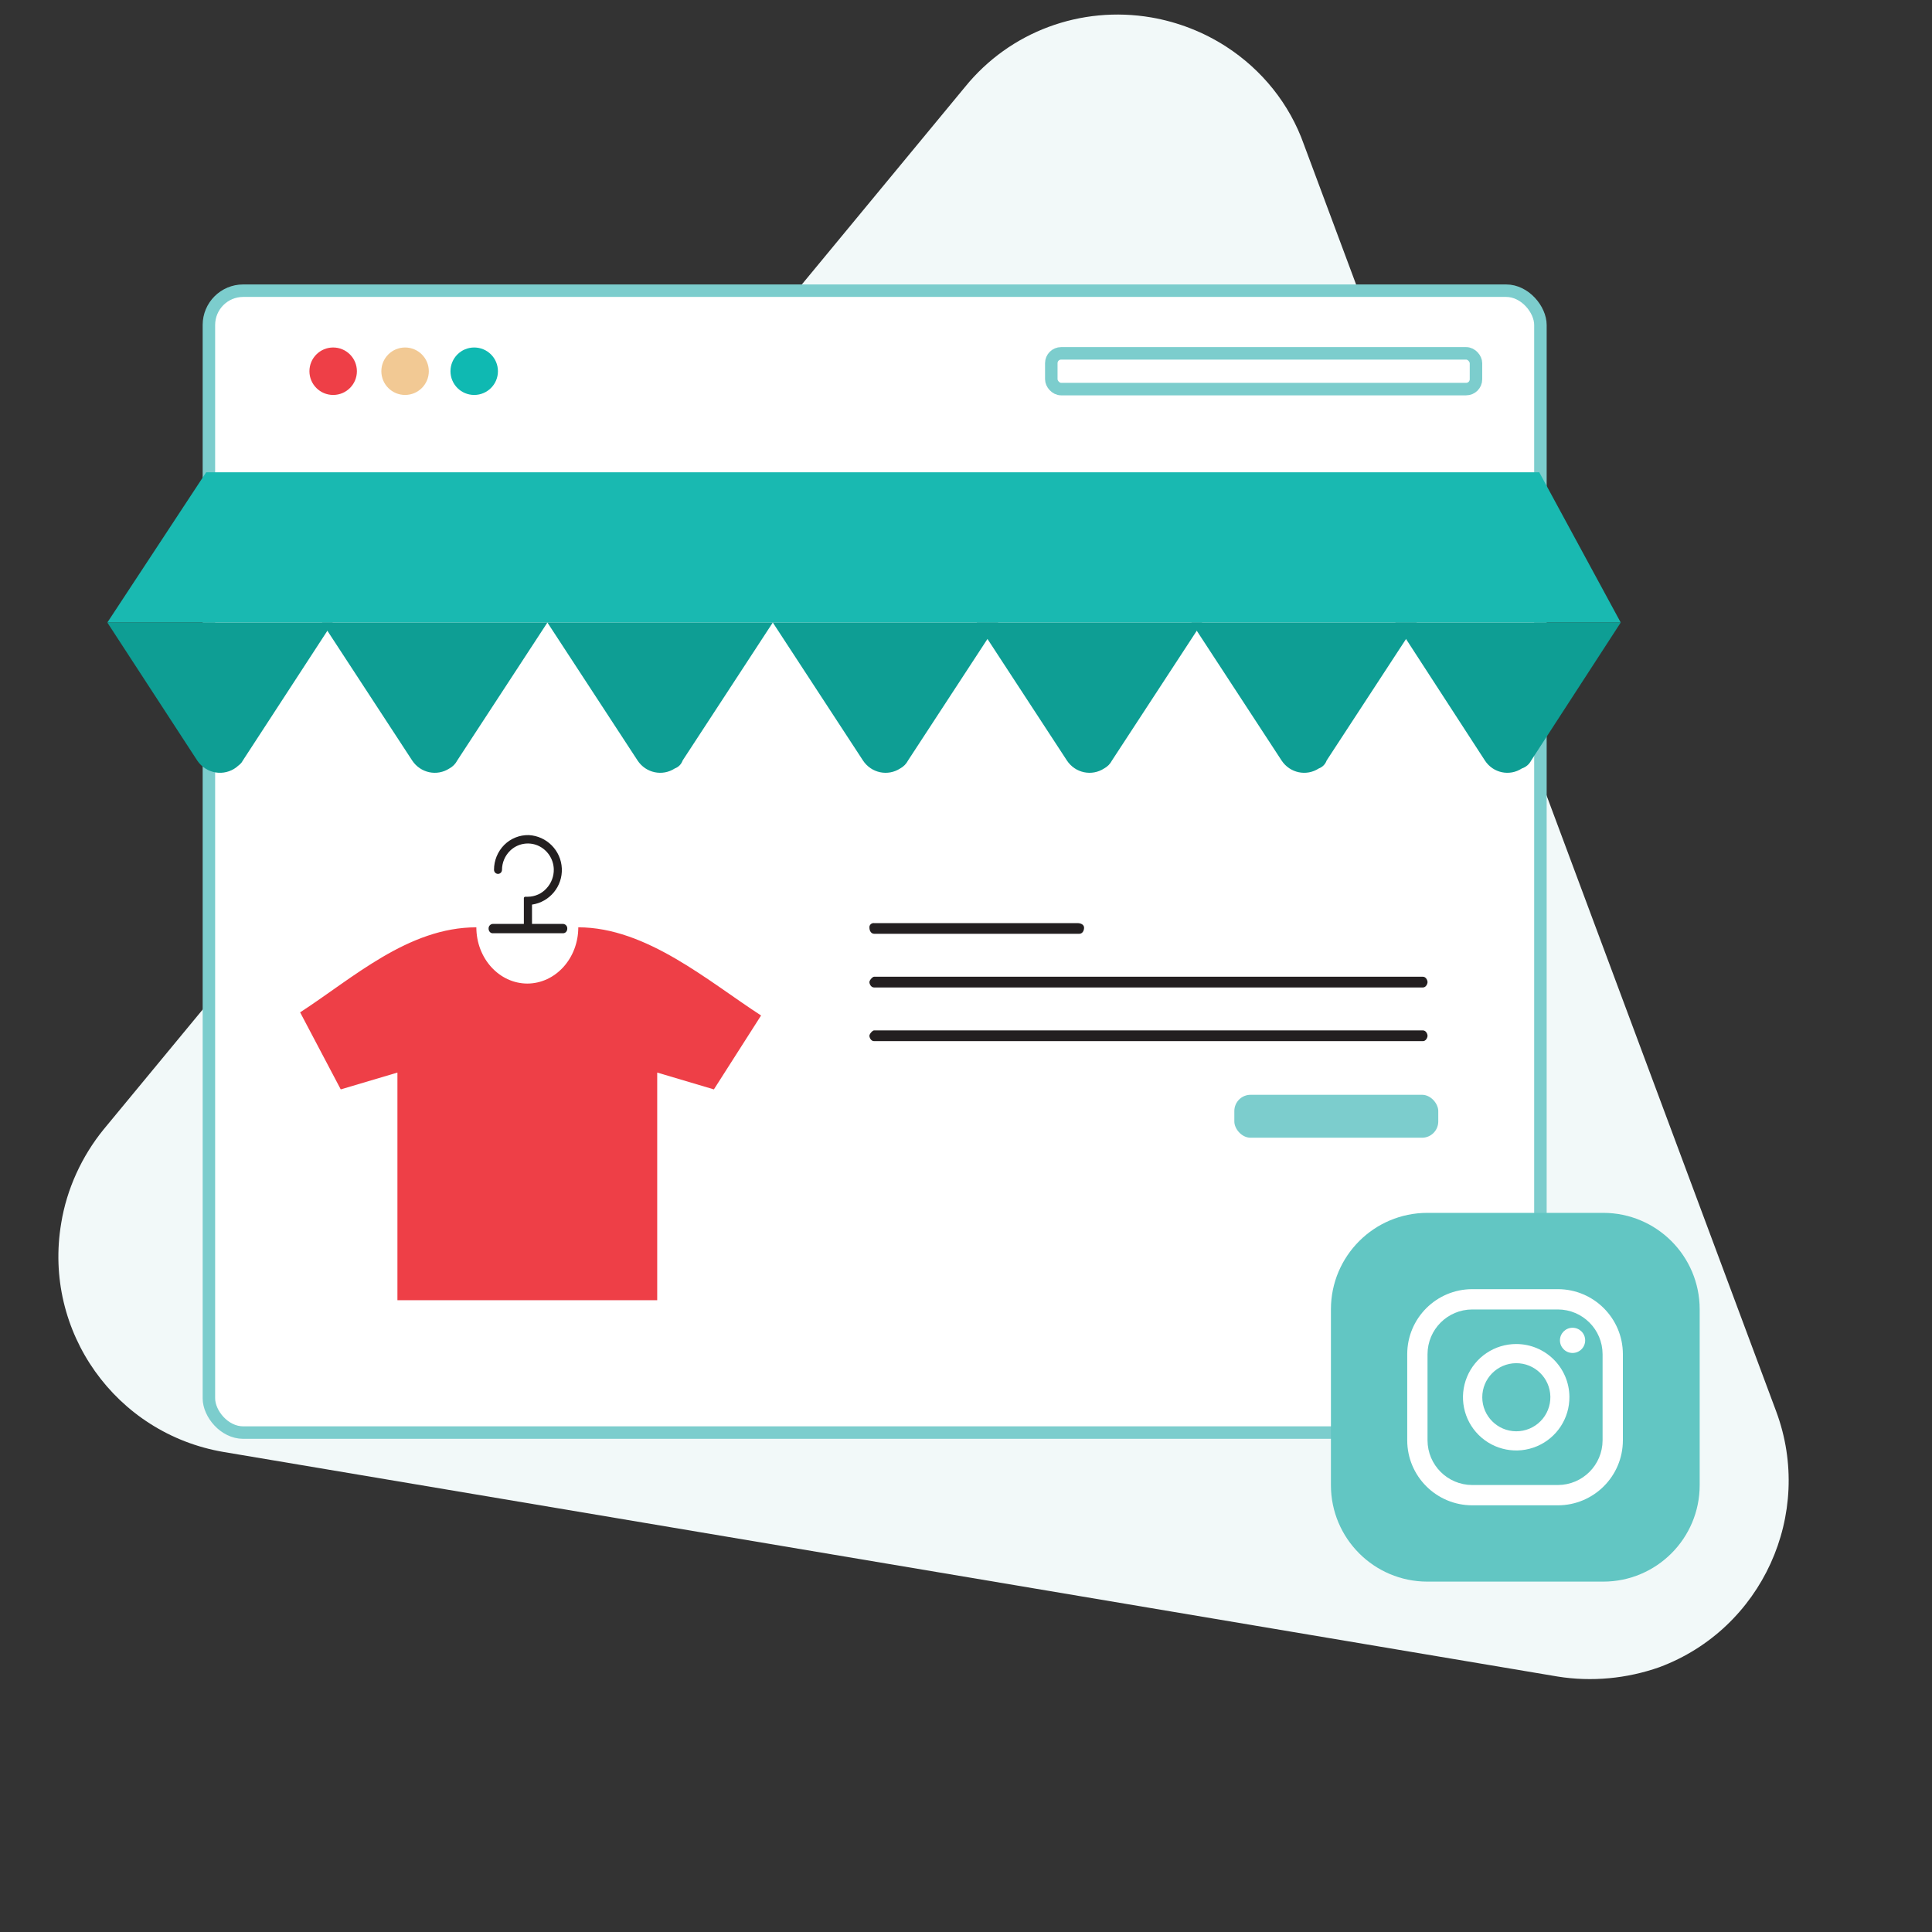 <?xml version="1.0" encoding="UTF-8"?>
<svg width="250px" height="250px" viewBox="0 0 250 250" version="1.1" xmlns="http://www.w3.org/2000/svg" xmlns:xlink="http://www.w3.org/1999/xlink">
    <rect x="0" y="0" width="250" height="250" fill="#333333" stroke="none"/>
    <title>business-instagram</title>
    <defs>
        <polygon id="path-1" points="0 0 250 0 250 250 0 250"></polygon>
    </defs>
    <g id="Page-1" stroke="none" stroke-width="1" fill="none" fill-rule="evenodd">
        <g id="pf-landing-instagram" transform="translate(-835, -3550)">
            <g id="Steps" transform="translate(160, 2687)">
                <g id="Group-11" transform="translate(0, 863)">
                    <g id="business-instagram" transform="translate(576, 0)">
                        <g transform="translate(99, 0)">
                            <mask id="mask-2" fill="white">
                                <use xlink:href="#path-1"></use>
                            </mask>
                            <use id="Mask" fill-opacity="0" fill="#FFFFFF" xlink:href="#path-1"></use>
                            <g id="your-printful-store" mask="url(#mask-2)">
                                <g transform="translate(-16.25, -7.702)">
                                    <path d="M34.849,180.57 C21.466,175.804 14.499,161.137 19.266,147.754 C20.733,143.537 23.391,139.687 26.783,136.754 L159.974,23.27 C166.941,17.22 176.566,15.479 185.274,18.595 C188.574,19.787 191.599,21.62 194.166,24.004 C198.199,27.762 200.949,32.712 201.866,38.212 L233.583,210.27 C236.149,224.204 226.891,237.679 212.958,240.245 C208.558,240.979 203.974,240.612 199.758,239.145 L34.849,180.57 Z" id="Path" fill="#F2F9F9" fill-rule="nonzero" transform="translate(125.888, 128.845) rotate(-10) translate(-125.888, -128.845) "></path>
                                    <g id="Group" stroke-width="1" fill="none" fill-rule="evenodd" transform="translate(43.282, 45.317)">
                                        <rect id="Rectangle" stroke="#7CCDCD" stroke-width="1.616" fill="#FFFFFF" x="0" y="0" width="172.298" height="147.76" rx="4.437"></rect>
                                        <circle id="Oval" fill="#EE3F47" fill-rule="nonzero" cx="16.079" cy="10.421" r="3.071"></circle>
                                        <circle id="Oval-2" fill="#0FB9B2" fill-rule="nonzero" cx="34.33" cy="10.421" r="3.071"></circle>
                                        <circle id="Oval-3" fill="#F2C994" fill-rule="nonzero" cx="25.385" cy="10.421" r="3.071"></circle>
                                        <rect id="Rectangle" stroke="#7CCDCD" stroke-width="1.616" x="109.005" y="8.108" width="54.954" height="4.627" rx="1.272"></rect>
                                        <g transform="translate(11.804, 70.445)" fill-rule="nonzero" id="Path">
                                            <path d="M34.032,11.494 L30.005,11.494 L30.005,8.997 C32.302,8.657 33.97,6.633 33.864,4.313 C33.757,1.993 31.913,0.13 29.594,0.001 C28.403,-0.028 27.253,0.432 26.41,1.274 C25.561,2.131 25.086,3.29 25.089,4.497 C25.089,4.683 25.186,4.855 25.346,4.951 C25.506,5.044 25.705,5.044 25.865,4.951 C26.024,4.855 26.122,4.683 26.122,4.497 C26.126,3.564 26.504,2.672 27.172,2.02 C28.119,1.101 29.523,0.835 30.741,1.343 C31.969,1.872 32.78,3.064 32.823,4.4 C32.849,5.327 32.509,6.226 31.875,6.903 C31.261,7.58 30.392,7.969 29.478,7.977 L29.135,7.977 C29.086,7.977 29.039,7.997 29.005,8.031 C28.97,8.066 28.951,8.113 28.951,8.162 L28.951,11.494 L24.925,11.494 C24.612,11.516 24.373,11.784 24.388,12.098 C24.386,12.251 24.438,12.4 24.535,12.519 C24.626,12.633 24.763,12.701 24.909,12.704 L24.925,12.703 L34.029,12.703 C34.18,12.701 34.323,12.634 34.422,12.52 C34.52,12.399 34.572,12.248 34.569,12.093 C34.583,11.781 34.344,11.514 34.032,11.494 L34.032,11.494 Z" fill="#231F20"></path>
                                            <path d="M35.995,11.934 C35.995,15.957 33.036,19.213 29.38,19.213 L29.418,19.213 C25.762,19.213 22.804,15.957 22.804,11.934 L22.804,11.934 C13.98,11.934 6.804,18.531 0,22.936 L5.257,32.907 L12.591,30.73 L12.591,60.188 L46.207,60.188 L46.207,30.73 L53.541,32.907 L59.647,23.344 C52.843,18.939 44.818,11.934 35.995,11.934 L35.995,11.934 Z" fill="#EE3F47"></path>
                                        </g>
                                    </g>
                                    <polygon id="Path" fill="#19B9B1" fill-rule="nonzero" points="225.972 88.257 30.139 88.257 42.929 68.813 215.428 68.813"></polygon>
                                    <path d="M75.417,106.108 L87.084,88.257 L57.917,88.257 L69.584,106.108 C70.653,107.733 72.796,108.189 74.411,107.134 C74.839,106.902 75.19,106.545 75.417,106.108 L75.417,106.108 Z" id="Path-2" fill="#0E9E94" fill-rule="nonzero"></path>
                                    <path d="M47.639,106.166 L59.306,88.257 L30.139,88.257 L41.806,106.166 C42.361,106.964 43.206,107.501 44.151,107.656 C45.097,107.811 46.064,107.571 46.835,106.99 C47.036,106.784 47.438,106.578 47.639,106.166 Z" id="Path-3" fill="#0E9E94" fill-rule="nonzero"></path>
                                    <path d="M104.584,106.108 L116.25,88.257 L87.084,88.257 L98.75,106.108 C99.82,107.733 101.963,108.189 103.578,107.134 C104.047,106.964 104.417,106.587 104.584,106.108 L104.584,106.108 Z" id="Path-4" fill="#0E9E94" fill-rule="nonzero"></path>
                                    <path d="M133.75,106.108 L145.417,88.257 L116.25,88.257 L127.917,106.108 C128.986,107.733 131.13,108.189 132.744,107.134 C133.173,106.902 133.523,106.545 133.75,106.108 Z" id="Path-5" fill="#0E9E94" fill-rule="nonzero"></path>
                                    <path d="M160.139,106.108 L171.806,88.257 L142.639,88.257 L154.306,106.108 C155.375,107.733 157.519,108.189 159.133,107.134 C159.561,106.902 159.912,106.545 160.139,106.108 L160.139,106.108 Z" id="Path-6" fill="#0E9E94" fill-rule="nonzero"></path>
                                    <path d="M187.917,106.108 L199.584,88.257 L170.417,88.257 L182.084,106.108 C183.153,107.733 185.296,108.189 186.911,107.134 C187.381,106.964 187.75,106.587 187.917,106.108 Z" id="Path-7" fill="#0E9E94" fill-rule="nonzero"></path>
                                    <path d="M214.386,106.108 L225.972,88.257 L196.806,88.257 L208.393,106.108 C209.448,107.732 211.583,108.189 213.187,107.134 C213.704,106.968 214.135,106.599 214.386,106.108 L214.386,106.108 Z" id="Path-8" fill="#0E9E94" fill-rule="nonzero"></path>
                                    <path d="M155.897,128.535 L129.386,128.535 C128.965,128.535 128.755,128.14 128.755,127.745 C128.733,127.579 128.793,127.413 128.917,127.297 C129.041,127.18 129.215,127.127 129.386,127.153 L155.686,127.153 C156.107,127.153 156.528,127.35 156.528,127.745 C156.528,128.14 156.318,128.535 155.897,128.535 L155.897,128.535 Z" id="Path-9" fill="#231F20" fill-rule="nonzero"></path>
                                    <path d="M200.372,135.48 L129.351,135.48 C128.95,135.48 128.75,135.017 128.75,134.785 C128.75,134.554 129.151,134.091 129.351,134.091 L200.372,134.091 C200.772,134.091 200.972,134.554 200.972,134.785 C200.972,135.017 200.772,135.48 200.372,135.48 Z" id="Path-10" fill="#231F20" fill-rule="nonzero"></path>
                                    <path d="M200.372,142.424 L129.351,142.424 C128.95,142.424 128.75,141.961 128.75,141.73 C128.75,141.498 129.151,141.035 129.351,141.035 L200.372,141.035 C200.772,141.035 200.972,141.498 200.972,141.73 C200.972,141.961 200.772,142.424 200.372,142.424 Z" id="Path-11" fill="#231F20" fill-rule="nonzero"></path>
                                    <rect id="Rectangle" fill="#7CCDCD" fill-rule="nonzero" x="175.972" y="149.368" width="26.389" height="5.556" rx="2.102"></rect>
                                </g>
                            </g>
                            <g id="Group-8" mask="url(#mask-2)" fill-rule="nonzero">
                                <g transform="translate(172.222, 156.944)">
                                    <path d="M12.484,0 L35.233,0 C42.127,-1.26654365e-15 47.717,5.589 47.717,12.484 L47.717,35.233 C47.717,42.127 42.127,47.717 35.233,47.717 L12.484,47.717 C5.589,47.717 8.4436243e-16,42.127 0,35.233 L0,12.484 C-8.4436243e-16,5.589 5.589,1.26654365e-15 12.484,0 Z" id="Rectangle" fill="#62C6C3" transform="translate(23.858, 23.858) rotate(90) translate(-23.858, -23.858) "></path>
                                    <path d="M31.267,14.867 C30.366,14.867 29.635,15.597 29.635,16.499 C29.635,17.4 30.366,18.13 31.267,18.13 C32.168,18.13 32.899,17.4 32.899,16.499 C32.899,15.597 32.168,14.867 31.267,14.867 Z" id="Path" fill="#FFFFFF"></path>
                                    <path d="M23.973,16.972 C21.181,16.972 18.666,18.657 17.604,21.238 C16.542,23.82 17.143,26.787 19.127,28.751 C21.11,30.715 24.082,31.288 26.654,30.202 C29.225,29.115 30.886,26.584 30.859,23.793 C30.823,20.015 27.751,16.972 23.973,16.972 L23.973,16.972 Z M23.973,28.265 C21.55,28.255 19.589,26.292 19.583,23.869 C19.577,21.446 21.529,19.473 23.951,19.452 C26.374,19.432 28.359,21.371 28.395,23.793 C28.413,24.976 27.954,26.116 27.122,26.957 C26.29,27.798 25.155,28.269 23.973,28.265 L23.973,28.265 Z" id="Shape" fill="#FFFFFF"></path>
                                    <path d="M29.374,37.844 L18.277,37.844 C13.639,37.835 9.882,34.077 9.873,29.439 L9.873,18.277 C9.882,13.639 13.639,9.882 18.277,9.873 L29.374,9.873 C34.012,9.882 37.77,13.639 37.778,18.277 L37.778,29.439 C37.77,34.077 34.012,37.835 29.374,37.844 L29.374,37.844 Z M18.277,12.5 C15.09,12.509 12.509,15.09 12.5,18.277 L12.5,29.439 C12.509,32.626 15.09,35.207 18.277,35.216 L29.374,35.216 C32.561,35.207 35.142,32.626 35.151,29.439 L35.151,18.277 C35.142,15.09 32.561,12.509 29.374,12.5 L18.277,12.5 Z" id="Shape" fill="#FFFFFF"></path>
                                </g>
                            </g>
                        </g>
                    </g>
                </g>
            </g>
        </g>
    </g>
</svg>